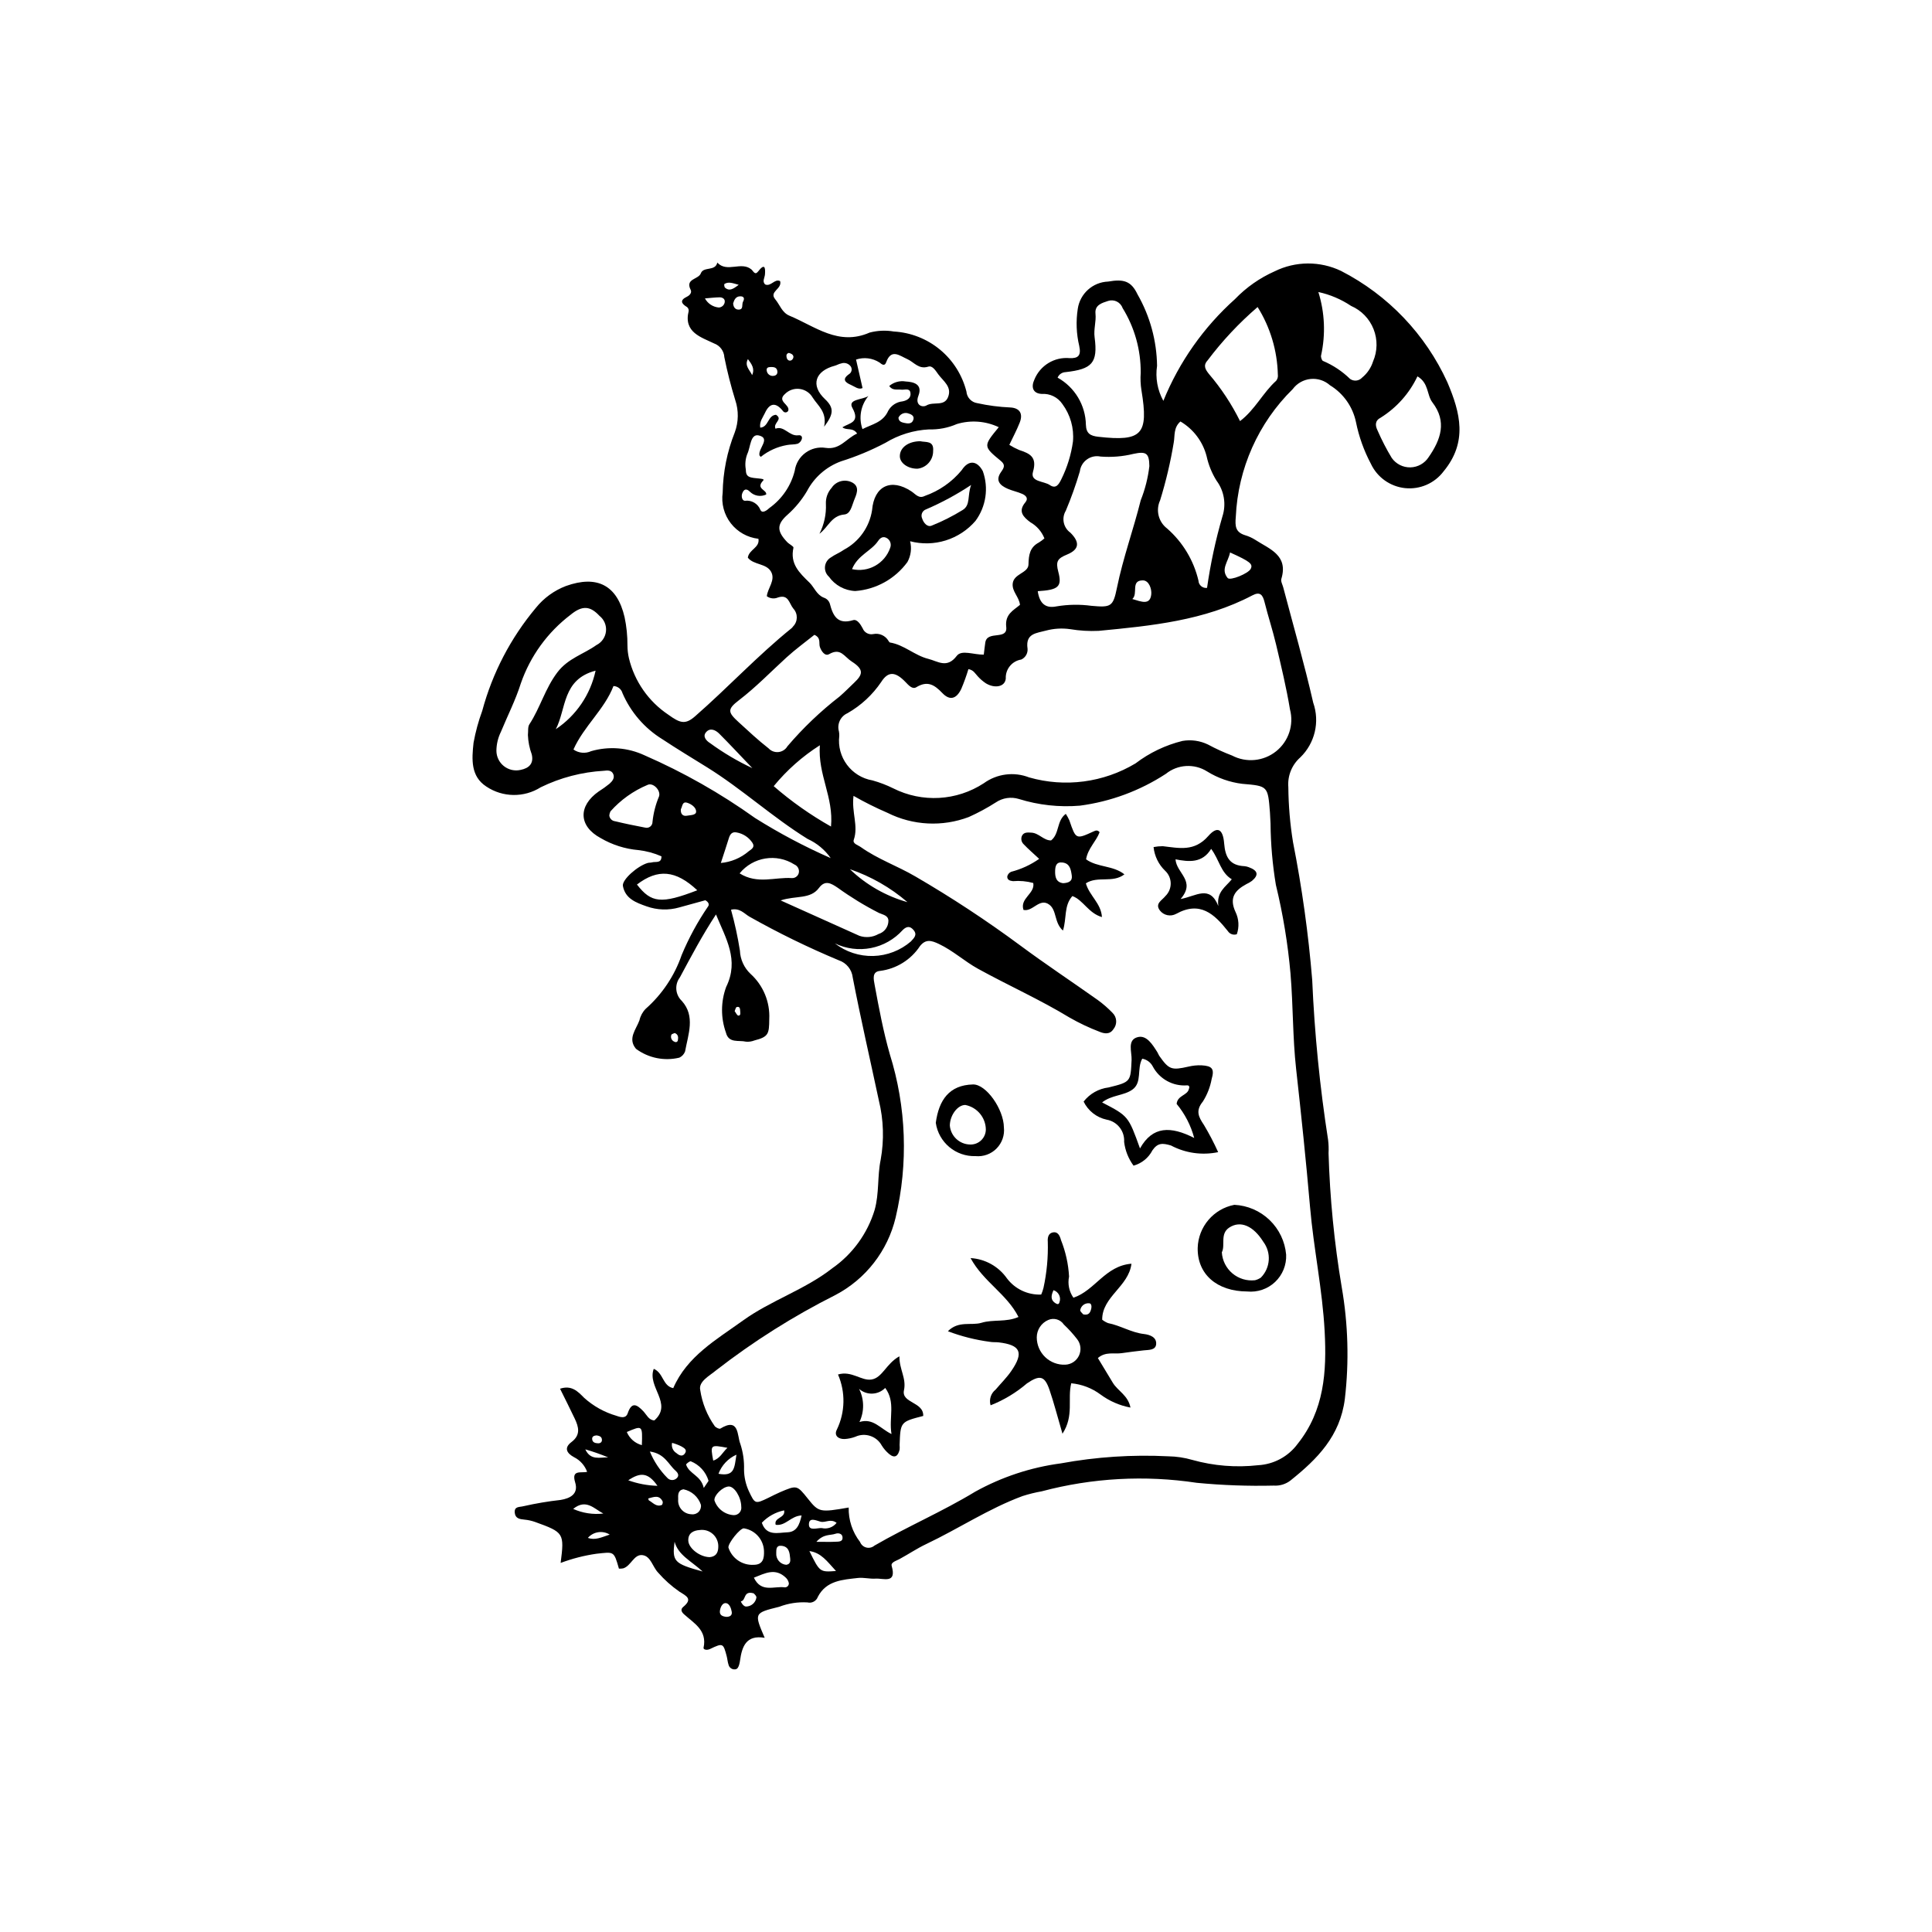 <?xml version="1.0" encoding="UTF-8"?>
<!-- Uploaded to: ICON Repo, www.svgrepo.com, Generator: ICON Repo Mixer Tools -->
<svg fill="#000000" width="800px" height="800px" version="1.1" viewBox="144 144 512 512" xmlns="http://www.w3.org/2000/svg">
 <g>
  <path d="m471.3 223.25c2.992-3.106 6.555-5.598 10.496-7.348 5.543-2.734 12.039-2.769 17.609-0.098 12.445 6.391 22.371 16.793 28.172 29.52 3.441 8.086 5.41 15.809-1 23.578-2.383 3.176-6.258 4.867-10.207 4.457-3.949-0.41-7.394-2.859-9.074-6.457-1.836-3.461-3.164-7.164-3.941-11.004-0.84-4.078-3.336-7.629-6.894-9.797-1.41-1.258-3.285-1.863-5.164-1.668-1.879 0.195-3.59 1.168-4.715 2.688-9.117 8.965-14.504 21.047-15.082 33.82-0.23 2.531-0.094 4.106 2.484 4.902 0.941 0.281 1.836 0.688 2.668 1.215 3.762 2.449 8.828 4.043 6.918 10.352-0.195 0.645 0.305 1.504 0.504 2.258 2.68 10.176 5.602 20.297 7.941 30.551 1.789 5.086 0.449 10.75-3.426 14.5-2.238 1.98-3.414 4.902-3.168 7.883 0.043 4.879 0.457 9.75 1.238 14.566 2.379 12.062 4.078 24.246 5.086 36.496 0.617 14.215 2.023 28.383 4.215 42.441 0.141 1.156 0.18 2.324 0.117 3.484 0.352 11.91 1.516 23.777 3.492 35.527 1.699 9.777 1.98 19.746 0.828 29.605-1.25 9.898-7.336 15.957-14.402 21.621-1.262 0.98-2.836 1.461-4.43 1.355-6.812 0.164-13.633-0.082-20.414-0.738-13.703-2.074-27.688-1.305-41.078 2.254-1.719 0.301-3.418 0.723-5.078 1.254-8.988 3.32-16.953 8.652-25.547 12.73-2.457 1.164-4.731 2.707-7.129 4-0.855 0.461-2.289 0.836-2.016 1.785 1.398 4.852-2.203 3.223-4.277 3.371-1.547 0.109-3.148-0.352-4.68-0.176-4.062 0.469-8.355 0.676-10.602 4.988v0.004c-0.402 1.137-1.605 1.781-2.777 1.484-2.539-0.148-5.082 0.246-7.457 1.156-6.684 1.668-6.691 1.629-3.859 8.227-4.898-0.836-6.012 2.293-6.535 6-0.047 0.391-0.125 0.773-0.238 1.148-0.18 0.547-0.383 1.152-1.074 1.215-0.805 0.078-1.543-0.445-1.734-1.227-0.25-0.73-0.293-1.531-0.492-2.281-0.906-3.414-0.98-3.543-4.375-1.91-1.008 0.484-1.848 0.109-1.754-0.316 1.012-4.629-2.539-6.477-5.199-8.887-0.645-0.582-0.973-1.285-0.195-1.926 2.602-2.144 0.867-2.883-1.02-4.059h0.008c-2.086-1.445-3.984-3.141-5.652-5.055-1.457-1.523-1.914-4.32-4.109-4.613-2.285-0.305-3.019 2.844-5.113 3.504h-0.004c-0.379 0.074-0.762 0.098-1.145 0.074-1.352-4.773-1.316-4.43-5.949-3.945-3.246 0.465-6.43 1.281-9.496 2.434 1.004-7.894 0.883-8.094-6.781-10.859-0.91-0.32-1.855-0.531-2.816-0.617-1.246-0.117-2.41-0.305-2.562-1.801-0.184-1.793 1.285-1.469 2.352-1.77v0.004c3.238-0.734 6.512-1.285 9.812-1.652 2.481-0.406 4.793-1.562 3.844-4.648-1.074-3.488 1.617-2.402 3.168-2.797-0.617-1.691-1.855-3.078-3.465-3.883-1.953-1.047-2.731-2.473-0.688-4.008 2.508-1.891 1.922-3.996 0.863-6.231-1.223-2.582-2.519-5.133-3.887-7.906 3.066-1.023 4.727 0.734 6.34 2.367h-0.004c2.469 2.238 5.418 3.887 8.621 4.812 1.191 0.43 2.492 0.754 2.981-0.684 1.082-3.18 2.469-2.258 4.109-0.551 0.91 0.949 1.449 2.394 2.953 2.453 5.004-4.457-1.996-8.852-0.164-13.668 2.617 1.117 2.32 4.535 5.164 5.121 3.652-8.449 11.449-12.859 18.484-17.926 7.402-5.332 16.312-8.121 23.617-13.805l-0.008-0.004c5.398-3.75 9.371-9.211 11.281-15.496 1.242-4.438 0.691-8.93 1.598-13.301v0.004c0.941-5.207 0.781-10.555-0.48-15.695-2.312-10.863-4.816-21.684-6.922-32.586-0.227-2.121-1.676-3.91-3.699-4.578-8.105-3.383-16.004-7.242-23.656-11.551-1.359-0.773-2.574-2.41-4.902-1.852h-0.004c1 3.562 1.785 7.18 2.359 10.832 0.098 2.34 1.105 4.551 2.809 6.16 3.375 3.055 5.199 7.465 4.969 12.008-0.035 3.914-0.188 4.684-3.934 5.644-0.703 0.277-1.465 0.391-2.219 0.328-1.914-0.465-4.609 0.508-5.332-2.414-1.391-3.914-1.371-8.191 0.062-12.09 3.535-7.18-0.133-12.918-2.695-19.215-3.609 5.492-6.578 11.105-9.582 16.707h-0.004c-1.43 1.902-1.199 4.578 0.535 6.211 3.641 4.043 1.676 8.859 0.859 13.395v-0.004c-0.27 0.727-0.816 1.316-1.516 1.641-3.988 0.961-8.195 0.105-11.488-2.336-2.281-2.719 0.02-5.113 0.91-7.551 0.254-1.145 0.82-2.195 1.637-3.035 4.371-3.856 7.664-8.777 9.559-14.285 1.879-4.5 4.211-8.797 6.961-12.82 0.352-0.434 0.328-1.098-0.691-1.688-2.098 0.578-4.5 1.246-6.906 1.902h0.004c-2.844 0.812-5.871 0.715-8.656-0.281-2.816-0.992-5.668-2.027-6.289-5.406-0.301-1.637 3.859-5.297 6.559-6.09 0.371-0.109 0.789-0.055 1.16-0.164 0.965-0.277 2.523 0.359 2.496-1.602h0.004c-1.941-0.852-4-1.41-6.106-1.648-3.523-0.305-6.938-1.391-9.992-3.176-5.902-3.168-6.035-8.531-0.512-12.383v0.004c0.984-0.617 1.93-1.297 2.832-2.027 0.707-0.637 1.445-1.469 1.012-2.539-0.461-1.141-1.637-1-2.531-0.895-5.801 0.332-11.477 1.816-16.695 4.363-4.43 2.801-10.094 2.719-14.441-0.203-4.133-2.695-3.856-7.152-3.367-11.598 0.523-2.879 1.293-5.703 2.301-8.449 2.695-10.023 7.547-19.332 14.211-27.289 2.098-2.606 4.848-4.606 7.973-5.797 8.254-2.957 13.574-0.211 15.535 8.238 0.527 2.473 0.781 4.992 0.766 7.519 0.004 1.145 0.137 2.285 0.395 3.398 1.477 6.121 5.207 11.461 10.445 14.957 3.07 2.215 4.461 2.707 7.062 0.434 8.703-7.598 16.586-16.098 25.594-23.367 0.148-0.129 0.277-0.277 0.383-0.445 1.293-1.297 1.332-3.383 0.094-4.731-1.16-1.379-1.242-3.883-4.082-2.965-0.977 0.426-2.106 0.301-2.961-0.332 0.215-2.144 2.371-4.242 1.129-6.484-1.258-2.269-4.625-1.75-6.16-3.734 0.305-2.184 3.231-2.633 2.809-5.004l0.004 0.004c-2.894-0.324-5.531-1.801-7.32-4.102-1.785-2.301-2.562-5.223-2.16-8.105 0.094-5.481 1.18-10.898 3.207-15.992 1.02-2.758 1.066-5.785 0.125-8.57-1.156-3.734-2.117-7.523-2.887-11.355-0.094-1.648-1.164-3.082-2.719-3.644-3.305-1.617-8.164-2.891-6.734-8.586 0.043-0.395-0.117-0.785-0.418-1.043-1.551-0.934-2-1.812-0.043-2.758 0.797-0.387 1.355-1.098 0.98-1.84-1.504-2.977 2.09-2.691 2.703-4.356 0.695-1.887 3.82-0.449 4.367-2.844 2.574 2.789 6.371-0.449 9.059 1.84 0.484 0.414 0.91 1.605 1.746 0.523 1.711-2.219 1.973-1.141 1.824 0.77-0.074 0.926-0.789 1.848 0.035 2.652 1.531 0.688 2.562-1.637 3.988-0.867 0.555 2.144-3.035 2.738-1.293 4.82 1.23 1.469 1.766 3.516 3.781 4.348 6.789 2.816 12.973 8.098 21.242 4.453v0.004c2.09-0.547 4.269-0.641 6.398-0.277 4.481 0.254 8.762 1.934 12.223 4.793 3.461 2.859 5.914 6.75 7.012 11.102 0.117 1.578 1.316 2.863 2.883 3.09 2.863 0.633 5.777 1.012 8.703 1.141 2.547 0.121 3.473 1.637 2.539 4.008-0.762 1.938-1.754 3.789-2.754 5.902h0.004c0.832 0.527 1.703 0.98 2.606 1.363 2.828 0.934 4.809 1.832 3.66 5.777-0.789 2.711 2.856 2.422 4.457 3.512 1.586 1.082 2.352-0.098 3.035-1.5 1.574-3.16 2.621-6.555 3.102-10.051 0.309-3.535-0.688-7.062-2.801-9.914-1.211-1.805-3.293-2.828-5.461-2.684-2.402-0.109-2.871-1.844-1.973-3.781 1.516-3.762 5.324-6.082 9.363-5.703 2.203 0.082 3.09-0.637 2.539-3.184h0.004c-0.777-3.238-0.91-6.598-0.398-9.891 0.594-4.031 3.977-7.066 8.051-7.215 4.125-0.723 6.106-0.145 7.781 3.387 3.305 5.769 5.086 12.285 5.18 18.938-0.484 3.195 0.102 6.457 1.668 9.285 4.199-10.324 10.699-19.551 19.008-26.984zm-101.04 143.31c-0.359 1.027 1.09 1.379 1.863 1.93 4.473 3.184 9.676 4.988 14.398 7.746h0.004c9.617 5.594 18.918 11.711 27.859 18.328 6.715 4.981 13.695 9.598 20.512 14.434h0.004c1.418 1.031 2.746 2.188 3.961 3.453 1.172 1.164 1.258 3.027 0.203 4.297-0.969 1.488-2.465 1.184-3.688 0.676-2.734-1.043-5.383-2.301-7.926-3.754-7.844-4.766-16.223-8.504-24.246-12.922-3.59-1.977-6.613-4.797-10.359-6.578-2.023-0.965-3.523-1.367-5.051 0.566l0.004-0.004c-2.394 3.625-6.25 6.019-10.559 6.566-2.199 0.195-1.734 2.18-1.445 3.731 1.137 6.141 2.285 12.277 4 18.297 4.406 14.043 4.941 29.012 1.559 43.336-2.102 8.82-7.914 16.305-15.945 20.52-11.16 5.613-21.75 12.297-31.621 19.957-1.754 1.473-4.707 2.961-4.223 5.215 0.512 3.457 1.828 6.742 3.852 9.594 0.312 0.387 1.207 0.812 1.477 0.648 5.062-3.098 4.434 1.934 5.285 3.988 0.734 2.219 1.074 4.547 1 6.883 0.016 1.953 0.445 3.879 1.254 5.656 1.641 3.473 1.672 3.512 5.164 1.832 1.055-0.508 2.082-1.062 3.156-1.52 4.449-1.891 4.453-1.883 7.359 1.754 2.867 3.59 3.156 3.656 10.797 2.324l0.004-0.004c-0.078 3.297 0.984 6.519 3.008 9.121 0.277 0.734 0.898 1.289 1.656 1.48 0.762 0.195 1.566 0.004 2.164-0.508 8.734-5.059 18.027-9.023 26.703-14.293 7.031-3.898 14.73-6.445 22.699-7.5 9.395-1.727 18.953-2.352 28.492-1.871 2.148 0.035 4.281 0.355 6.348 0.957 5.668 1.586 11.59 2.062 17.438 1.402 4.156-0.23 7.992-2.301 10.461-5.648 7.078-8.859 7.727-19.16 7.168-29.777-0.582-11.094-2.922-21.977-3.879-33.062-1.051-12.18-2.332-24.379-3.688-36.555-0.926-8.332-0.777-16.781-1.48-25.145h0.004c-0.699-7.957-2-15.852-3.887-23.613-0.895-5.379-1.367-10.82-1.414-16.277-0.074-0.973-0.082-1.953-0.156-2.93-0.547-6.984-0.547-6.996-7.312-7.566v0.004c-3.312-0.406-6.5-1.527-9.336-3.285-3.402-2.148-7.797-1.898-10.93 0.629-6.867 4.484-14.656 7.367-22.789 8.438-5.461 0.457-10.957-0.148-16.191-1.777-2.051-0.625-4.277-0.297-6.059 0.898-2.297 1.473-4.699 2.769-7.188 3.887-7.019 2.66-14.832 2.258-21.539-1.105-3.086-1.328-6.098-2.832-9.012-4.5-0.559 4.359 1.348 7.981 0.066 11.648zm28.48-39.98c-1.266 2.641-3.016 3.168-5 1.094-2.133-2.231-3.953-3.352-6.922-1.547-1.027 0.625-2.012-0.508-2.879-1.41-2.633-2.731-4.547-2.918-6.418 0.027-2.305 3.402-5.359 6.231-8.93 8.262-1.859 0.82-2.824 2.883-2.266 4.836 0.074 0.387 0.105 0.777 0.09 1.168-0.684 5.66 3.199 10.859 8.82 11.809 1.879 0.523 3.707 1.223 5.457 2.086 7.672 3.875 16.832 3.363 24.027-1.34 3.477-2.523 7.996-3.109 12-1.547 9.512 2.719 19.723 1.375 28.207-3.711 3.691-2.812 7.922-4.84 12.43-5.953 2.297-0.398 4.66-0.066 6.762 0.949 2.062 1.113 4.199 2.09 6.391 2.922 3.766 1.973 8.344 1.535 11.668-1.121 3.324-2.652 4.766-7.019 3.676-11.129-0.953-5.762-2.332-11.457-3.672-17.145-0.895-3.797-2.129-7.512-3.074-11.297-0.477-1.902-1.176-2.828-3.211-1.758-12.746 6.707-26.75 8.066-40.734 9.406h0.004c-2.539 0.121-5.086-0.031-7.594-0.453-2.121-0.301-4.281-0.172-6.356 0.379-2.555 0.707-5.496 0.715-4.91 4.777h0.004c0.117 1.227-0.555 2.391-1.672 2.902-2.453 0.387-4.219 2.559-4.098 5.039-0.203 2.203-2.902 2.684-5.254 1.273-0.809-0.535-1.547-1.172-2.195-1.898-0.664-0.691-1.082-1.648-2.453-1.875-0.539 1.785-1.172 3.539-1.898 5.254zm6.379-12.332c0.516-3.262 5.961-0.465 5.543-4.109-0.383-3.356 1.875-4.359 3.644-5.848-0.238-2.129-2.125-3.508-1.934-5.602 0.246-2.699 4.129-2.785 4.184-5.086 0.062-2.594 0.367-4.578 2.785-5.852 0.508-0.316 0.988-0.676 1.441-1.07-0.719-1.812-2.035-3.324-3.734-4.281-1.84-1.387-3.348-2.859-1.324-5.269 0.91-1.086 0.109-1.832-0.812-2.242-1.234-0.547-2.594-0.812-3.832-1.348-2.027-0.879-3.422-2.16-1.773-4.481 0.754-1.062 1.211-1.848-0.066-2.902-4.723-3.891-4.695-3.918-0.559-8.949-3.469-1.648-7.43-1.945-11.105-0.836-2.328 1.016-4.852 1.5-7.387 1.422-4.082 0.207-8.051 1.43-11.543 3.559-3.773 1.988-7.715 3.633-11.785 4.906-3.894 1.43-7.117 4.262-9.031 7.941-1.371 2.305-3.086 4.383-5.086 6.168-2.957 2.606-2.898 4.379-0.133 7.289 0.527 0.555 1.738 1.129 1.664 1.48-0.945 4.277 1.488 6.586 4.273 9.289 1.211 1.176 1.848 3.188 3.746 3.949v0.004c0.762 0.23 1.363 0.816 1.613 1.574 0.836 3.207 2.012 5.656 6.18 4.394 1.055-0.32 1.961 1.094 2.523 2.156 0.441 1.141 1.652 1.789 2.844 1.527 1.586-0.312 3.191 0.414 4.004 1.805 0.117 0.156 0.238 0.406 0.383 0.43 3.75 0.605 6.551 3.438 10.16 4.336 2.539 0.633 4.957 2.641 7.543-0.785 1.289-1.703 4.438-0.289 7.168-0.332 0.164-1.309 0.258-2.277 0.406-3.238zm-32.535-67.41c-1.082 0.508-2.07-0.402-3.09-0.84-1.402-0.602-2.488-1.441-0.523-2.824 0.344-0.199 0.59-0.531 0.684-0.918s0.027-0.793-0.184-1.129c-0.582-0.82-1.641-1.148-2.586-0.801-0.566 0.098-1.086 0.449-1.648 0.594-5.184 1.352-6.535 5.168-2.602 8.859 2.516 2.363 2.242 4.047-0.234 7.309 0.805-3.965-1.668-5.543-3.027-7.715v0.004c-0.723-1.258-1.988-2.109-3.43-2.301-1.438-0.195-2.883 0.297-3.91 1.324-2.254 1.996 1.367 2.785 0.863 4.434h0.004c-0.133 0.266-0.395 0.441-0.691 0.457-0.297 0.012-0.578-0.133-0.734-0.383-1.934-2.426-3.555-2.09-4.766 0.555-0.539 1.184-1.512 2.289-1.238 3.867 2.238-0.129 1.961-3.25 4.172-3.41 1.988 1.266-0.879 2.152-0.125 3.691 2.305-0.902 3.617 2.07 6.047 1.746 0.867-0.117 1.082 0.461 0.91 1.02-0.168 0.535-0.555 0.98-1.066 1.215-0.906 0.262-1.914 0.156-2.852 0.348h0.004c-2.543 0.441-4.934 1.52-6.945 3.137-0.125-0.148-0.328-0.281-0.359-0.445-0.352-1.824 3.059-4.469-0.16-5.234-2.277-0.539-2.18 3.125-3.074 4.945-0.484 1.289-0.621 2.68-0.383 4.035 0.051 0.746 0.031 1.547 0.883 1.965 1.258 0.621 4.422 0.285 3.734 1-2.144 2.227 1.047 2.445 0.785 3.707v0.004c-1.43 0.672-3.121 0.395-4.262-0.699-0.945-0.969-1.656-0.797-2.094 0.43-0.289 0.812-0.004 1.922 0.715 1.926h-0.004c1.766-0.242 3.465 0.758 4.117 2.414 0.508 1.09 1.816 0.047 2.394-0.508 3.336-2.387 5.711-5.883 6.703-9.859 0.266-1.902 1.285-3.613 2.828-4.754 1.539-1.145 3.477-1.617 5.371-1.316 3.824 0.562 5.375-2.461 8.336-3.793-1.117-1.715-2.809-0.738-3.902-1.664 1.852-1.164 4.816-1.223 2.644-5.133-1.312-2.363 2.625-2.113 4.231-3.141l0.004 0.004c-2.027 2.438-2.617 5.766-1.559 8.754 2.531-1.305 5.457-1.75 6.824-4.859 0.781-1.402 2.195-2.332 3.793-2.492 1.281-0.246 2.34-0.961 2.086-2.324-0.238-1.277-1.547-0.672-2.422-0.777-1.102-0.133-2.367 0.297-3.184-0.98 1.203-1.016 2.793-1.453 4.344-1.191 1.969 0.113 4.598 0.629 3.375 3.805-0.961 2.492 1.074 3.18 2.152 2.543 1.852-1.094 4.684 0.367 5.707-2.195 1.105-2.762-1.266-4.234-2.594-6.055-0.684-0.938-1.516-2.383-2.641-2.027-2.555 0.812-3.785-1.215-5.594-2.012-1.984-0.871-4.227-2.875-5.578 0.875-0.438 1.211-1.277 0.414-1.766 0.027l0.004 0.008c-1.848-1.184-4.129-1.469-6.211-0.773zm51.414 57.855c3.055-0.512 6.168-0.562 9.238-0.145 5.227 0.473 5.742 0.246 6.781-4.844 1.605-7.859 4.359-15.387 6.293-23.148v0.004c1.156-2.898 1.922-5.934 2.281-9.031-0.047-3.375-0.766-4-4.231-3.246h0.004c-2.852 0.699-5.793 0.938-8.719 0.707-1.254-0.262-2.559 0.016-3.598 0.766-1.043 0.746-1.723 1.895-1.875 3.164-1.047 3.543-2.289 7.023-3.723 10.426-1.176 1.957-0.648 4.488 1.211 5.816 2.574 2.555 2.356 4.461-0.863 5.789-2.527 1.043-3.078 1.793-2.332 4.59 1.066 4.004-0.039 4.789-5.449 5.129 0.484 3.406 2.199 4.609 4.981 4.023zm-71.586 13.551c-4.152 3.793-8.047 7.84-12.547 11.289-3.207 2.453-2.988 3.223-0.105 5.859 2.578 2.359 5.137 4.758 7.887 6.902l0.004-0.004c0.668 0.738 1.652 1.117 2.644 1.012 0.992-0.102 1.879-0.672 2.383-1.535 4.148-4.867 8.789-9.293 13.844-13.207 1.32-1.141 2.539-2.398 3.809-3.602 2.266-2.148 2.777-3.473-0.598-5.637-2.059-1.32-2.926-3.734-5.996-1.973-1.094 0.629-2.031-0.695-2.449-1.859-0.367-1.023 0.375-2.438-1.465-3.254-2.379 1.914-5.019 3.82-7.41 6.008zm79.363-61.652c0.07 2.32 1.234 2.922 3.258 3.152 11.625 1.316 13.395-0.582 11.465-12.309h-0.004c-0.242-1.535-0.305-3.094-0.195-4.641 0.047-6.062-1.617-12.012-4.805-17.168-0.555-1.559-2.254-2.391-3.824-1.879-1.629 0.531-3.59 1.066-3.356 3.375 0.219 2.113-0.523 4.082-0.23 6.285 0.902 6.785-0.68 8.426-7.68 9.207v0.004c-0.938 0.027-1.77 0.598-2.129 1.461 4.551 2.535 7.41 7.301 7.5 12.512zm36.176 24.277v-0.004c1.055-3.231 0.469-6.773-1.566-9.496-1.238-1.992-2.125-4.184-2.625-6.477-1-3.863-3.492-7.168-6.93-9.195-1.867 1.605-1.453 3.773-1.77 5.531-0.855 5.199-2.066 10.332-3.621 15.363-1.211 2.613-0.441 5.719 1.855 7.465 4.144 3.625 7.051 8.453 8.309 13.816 0.023 0.566 0.281 1.094 0.715 1.461s0.996 0.535 1.559 0.465c0.91-6.398 2.273-12.727 4.074-18.934zm-171.98 61.762v-0.004c1.375 0.973 3.168 1.137 4.699 0.434 4.688-1.352 9.707-0.957 14.133 1.102 10.32 4.508 20.145 10.078 29.305 16.625 6.41 4.027 13.109 7.578 20.039 10.621-1.555-2.211-3.668-3.969-6.129-5.086-9.297-5.762-17.371-13.219-26.648-18.984-3.965-2.465-7.973-4.871-11.863-7.453h-0.004c-4.68-2.891-8.363-7.148-10.543-12.199-0.301-1.078-1.262-1.836-2.383-1.879-2.375 6.191-7.856 10.637-10.605 16.82zm-11.672-6.691c2.848-4.359 4.16-9.457 7.394-13.738 2.836-3.754 6.949-4.812 10.359-7.25 1.414-0.703 2.375-2.078 2.539-3.652 0.168-1.57-0.484-3.117-1.727-4.098-2.43-2.602-4.504-2.856-7.629-0.305h0.004c-6.102 4.625-10.695 10.953-13.207 18.184-1.406 4.465-3.512 8.555-5.269 12.82v0.004c-0.781 1.57-1.195 3.297-1.211 5.055 0.012 1.586 0.738 3.082 1.98 4.066 1.246 0.988 2.867 1.355 4.414 1.008 2.207-0.438 3.551-1.648 2.977-4.098v-0.004c-0.609-1.652-0.953-3.387-1.023-5.144 0.117-0.961-0.078-2.125 0.398-2.852zm179.7-96.402c-1.223 1.355-0.539 2.41 0.379 3.566 3.254 3.809 6.023 8.004 8.242 12.492 3.981-3.023 6.066-7.531 9.582-10.695 0.367-0.457 0.523-1.047 0.438-1.625-0.148-6.344-2-12.531-5.363-17.91-4.922 4.231-9.375 8.984-13.277 14.172zm45.949 15.117c-1.594 0.793-1.559 2.074-0.863 3.461v0.004c1.086 2.496 2.336 4.918 3.746 7.246 1.133 1.602 2.984 2.535 4.945 2.492 1.961-0.047 3.773-1.062 4.832-2.715 3.215-4.633 4.91-9.402 0.992-14.512-1.527-1.988-0.895-5.086-3.961-6.894-2.125 4.488-5.488 8.273-9.691 10.918zm-15.844-16.496c-0.129 0.43 0.203 1.402 0.504 1.488l0.004 0.004c2.668 1.129 5.102 2.746 7.172 4.769 1.004 0.711 2.379 0.555 3.199-0.359 1.355-1.109 2.356-2.59 2.883-4.258 1.184-2.727 1.238-5.812 0.145-8.574-1.09-2.762-3.238-4.981-5.965-6.16-2.633-1.762-5.574-3.008-8.668-3.68 1.699 5.43 1.949 11.211 0.73 16.77zm-122.36 153.84c1.684 0.578 3.531 0.406 5.078-0.48 1.551-0.465 2.617-1.895 2.617-3.516-0.039-1.449-1.504-1.594-2.504-2.062-3.816-1.941-7.477-4.18-10.949-6.688-1.75-1.176-3.324-2.125-4.953 0.059-2.297 3.074-6.074 1.965-10.156 3.309 7.543 3.387 14.207 6.375 20.867 9.379zm-7.519-28.957c0.73-7.832-3.519-13.691-2.957-21.539-4.625 2.941-8.75 6.598-12.227 10.836 4.688 4.07 9.773 7.656 15.184 10.703zm-57.246-1.41c2.621 0.637 5.269 1.172 7.922 1.68v-0.004c0.477 0.148 0.996 0.059 1.398-0.238 0.398-0.301 0.629-0.773 0.621-1.273 0.242-2.32 0.824-4.59 1.727-6.738 0.547-1.59-1.586-3.781-3.059-3.047-3.754 1.57-7.106 3.965-9.809 7.004-0.168 0.336-0.273 0.703-0.309 1.078 0.074 0.805 0.703 1.449 1.508 1.539zm5.82 16.777c3.797 4.906 6.426 5.203 15.984 1.523-5.715-5.371-10.461-5.738-15.984-1.523zm41.059-1.707c0.496 0.027 0.977-0.152 1.332-0.496 0.359-0.34 0.555-0.816 0.547-1.312-0.016-0.785-0.488-1.488-1.211-1.793-4.734-3.016-10.977-2.004-14.52 2.352 4.727 2.969 9.395 0.938 13.852 1.25zm-7.391 178.34c-0.102-3.031-2.348-5.559-5.344-6.019-1.016-0.031-4.191 3.926-4.086 5.09v-0.004c0.934 2.891 3.707 4.777 6.738 4.582 2.508-0.023 2.75-1.812 2.691-3.648zm38.945-161.57c0.812-0.891 1.746-1.727 0.711-2.977-0.906-1.094-1.797-1.105-2.902-0.027l0.004 0.004c-2.211 2.457-5.16 4.129-8.402 4.766-3.242 0.637-6.602 0.203-9.578-1.234 2.906 2.254 6.504 3.438 10.18 3.34s7.207-1.465 9.988-3.867zm-94.121-56.227c5.398-3.602 9.18-9.168 10.547-15.512-8.891 2.312-7.731 10.152-10.547 15.512zm43.062 216.73c0.062-1.289-0.457-2.539-1.41-3.41s-2.246-1.27-3.523-1.09c-1.559 0.098-3.102 0.746-3.016 2.828 0.086 2.008 3.051 4.32 5.668 4.356 1.527-0.137 2.258-1.031 2.281-2.684zm8.027-184.36c0.793-0.578 1.75-1.102 1.039-2.234v0.004c-0.953-1.473-2.481-2.481-4.211-2.781-1.156-0.242-1.723 0.441-2.043 1.484-0.613 1.988-1.273 3.957-2.137 6.613v-0.004c2.711-0.238 5.281-1.316 7.356-3.082zm-1.941 173.63c-0.031-2.504-1.852-5.406-3.356-5.309-1.621 0.105-3.902 2.348-3.75 3.684 0.75 2.231 2.781 3.781 5.129 3.91 0.586 0.012 1.145-0.234 1.527-0.676 0.383-0.441 0.547-1.031 0.449-1.609zm5.453 4.297c1.23 3.637 4.309 2.621 6.777 2.535 2.445-0.086 3.223-1.992 3.762-4.465-2.875 0.109-4.195 2.852-6.871 2.473-0.539-2.004 2.676-1.727 2.242-3.82v-0.004c-2.254 0.469-4.316 1.613-5.906 3.281zm123.44-250.37c0.664 0.809 5.488-1.191 6.109-2.402 0.664-1.293-0.109-1.957-5.465-4.363-0.496 2.512-2.547 4.449-0.641 6.766zm-134.72 41.262c-0.996-0.996-2.445-1.668-3.527-0.363-0.934 1.125 0.102 2.242 1.066 2.848v-0.004c3.523 2.574 7.281 4.801 11.23 6.648-3.539-3.703-6.106-6.465-8.77-9.129zm49.875 44.648v-0.004c-4.484-3.859-9.664-6.824-15.266-8.738 4.289 4.125 9.535 7.129 15.266 8.738zm-60.766 158.26c-0.086 0.992 0.234 1.977 0.895 2.723 0.656 0.746 1.594 1.191 2.59 1.227 0.699 0.113 1.41-0.113 1.91-0.613 0.504-0.5 0.738-1.207 0.629-1.906-0.695-2.102-2.469-3.668-4.637-4.102-1.5 0.27-1.422 1.492-1.387 2.672zm28.219 23.32h0.004c0.297 0.02 0.586-0.086 0.801-0.297 0.211-0.211 0.324-0.5 0.309-0.797-0.102-0.543-0.367-1.043-0.762-1.43-2.856-2.773-5.613-1.164-8.504-0.039 1.938 4.09 5.391 2.172 8.156 2.562zm-31.113-29.031c0.324 0.371 0.789 0.586 1.277 0.594 0.492 0.012 0.961-0.188 1.297-0.547 0.691-0.695 0.168-1.457-0.383-1.938-1.883-1.637-2.82-4.527-6.801-5.07 1.07 2.602 2.637 4.965 4.609 6.961zm128.27-234.16c0.137-1.418-0.609-3.664-2.234-3.664-3.32-0.004-1.168 3.508-2.785 4.938 2.457 0.738 4.727 1.699 5.019-1.273zm-118.89 258.99c-3.184-2.891-6.481-4.352-7.441-7.894-0.668 5.242-0.156 5.812 7.441 7.894zm1.555-24.07h-0.004c-0.703-2.332-2.422-4.215-4.68-5.129-0.289-0.105-1.309 0.723-1.254 0.879 0.84 2.535 3.906 2.793 4.68 6.18 1.074-1.633 1.293-1.832 1.254-1.93zm26.738 18.66c2.742 5.586 2.762 5.602 7.047 5.281-2.406-2.606-3.91-4.836-7.047-5.285zm-48.391-31.555c0.719 1.715 2.191 3 3.988 3.481 0.18-5.273 0.18-5.273-3.988-3.481zm-6.223 21.605c-2.394-1.211-4.562-4.027-7.988-1.223 2.504 1.121 5.266 1.543 7.992 1.223zm49.523 11.906c-0.152-1.523-0.297-3.176-2.344-3.356-1.43-0.125-1.332 1.023-1.355 1.934l0.004-0.004c-0.062 0.766 0.184 1.52 0.68 2.102 0.496 0.582 1.207 0.945 1.969 1.004 1.074-0.152 1.121-0.969 1.047-1.684zm-14.246-27.5c-2.199 0.98-3.914 2.801-4.758 5.059 4.336 0.809 4.203-1.633 4.758-5.059zm-4.688-304.01v-0.004c0.785-0.027 1.445-0.602 1.578-1.375 0.16-0.91-0.578-1.34-1.395-1.324-1.234 0.023-2.469 0.176-3.836 0.285h-0.004c0.734 1.367 2.109 2.273 3.656 2.414zm26.992 321.77c-1.109-0.281-3.164-1.359-3.094 0.82 0.055 1.691 2.203 0.785 3.41 0.871h-0.004c1.469 0.344 3.004-0.199 3.93-1.387-1.633-1.215-2.918 0.031-4.242-0.305zm-50.973-10.973c2.484 0.895 5.098 1.391 7.738 1.465-2.504-3.606-4.562-3.606-7.738-1.465zm15.602-176.13c0.867-0.172 2.398-0.098 2.387-1.102-0.012-1.098-1.273-1.977-2.356-2.32-1.387-0.441-1.258 1.027-1.699 1.703-0.105 1.277 0.531 1.941 1.668 1.719zm10.676 167.52c-4.543-0.844-4.543-0.844-3.762 3.387 1.805-0.547 2.453-2.164 3.762-3.387zm3.59 40.691c-0.133 0.023 0.594 1.34 1.305 1.375 1.375 0.004 2.551-0.984 2.781-2.336 0.133-0.438-0.727-1.172-0.723-1.164-2.816-0.797-1.957 1.875-3.363 2.125zm-35.195-38.156c-1.977-0.824-4-1.535-6.055-2.125 1.395 3.004 3.852 2.098 6.055 2.125zm78.406-274.16c0.938 0.199 2.031 0.379 2.438-0.734 0.465-1.277-0.785-1.621-1.574-1.844-0.969-0.188-1.938 0.316-2.34 1.219 0.059 0.934 0.742 1.203 1.477 1.359zm-18.254 296.52c0.887-0.043 2.156 0.094 1.938-1.336-0.129-0.84-1.098-1.051-1.859-0.781-1.387 0.492-3.102-0.027-5.047 2.133 2.312 0 3.644 0.051 4.969-0.016zm-27.402 18.559c-0.156-0.965-0.633-2.168-1.492-2.293-0.934-0.137-1.488 1-1.633 1.949-0.203 1.312 0.75 1.578 1.707 1.691 0.957-0.012 1.57-0.398 1.418-1.348zm-32.34-20.461c-1.883-1.16-4.328-0.789-5.785 0.875 1.938 0.691 3.516-0.117 5.785-0.875zm17.699-21.582c0.715 0.648 1.699 1.066 2.332-0.082 0.512-0.934-0.488-1.359-1.039-1.707h0.004c-0.789-0.395-1.613-0.707-2.465-0.934-0.242 1.062 0.23 2.164 1.168 2.723zm18.926-289.93c-0.965 1.777 0.5 2.879 1.117 4.242 0.789-1.734-0.176-2.973-1.117-4.242zm-2.586-13.125c1.531 0.086 0.891-1.348 1.285-2.074 0.531-0.965 0.18-1.48-0.801-1.441-1.125 0.043-1.543 0.957-1.812 1.875 0.055 0.902 0.492 1.594 1.328 1.641zm9.145 17.582c0.914-0.004 1.414-0.516 1.215-1.418-0.211-0.957-1.078-0.953-1.832-0.938-0.586 0.012-1.125 0.211-0.945 1.012h-0.004c0.125 0.77 0.785 1.336 1.566 1.344zm-12.777-24.363c-0.121 0.074-0.047 0.801 0.152 0.98 1.109 0.977 2.109 0.418 3.625-0.766-1.57-0.418-2.684-0.91-3.781-0.215zm-35.059 306.07c0.047 0.922 0.773 1.125 1.543 1.16 0.629 0.031 1.074-0.309 1.051-0.926-0.035-0.934-0.805-1.062-1.418-1.172-0.707 0.051-1.211 0.297-1.176 0.938zm15.039 16.285c1.074 0.598 1.953 1.809 3.41 1.223 0.184-0.074 0.34-0.723 0.223-0.957-0.934-1.848-2.391-1.129-3.805-0.781 0.074 0.23 0.074 0.461 0.176 0.516zm36.504-302.85c0.152 0.613 0.625 0.984 1.246 0.719 0.324-0.195 0.531-0.535 0.555-0.91-0.047-0.633-0.609-0.891-1.211-1.047-0.672 0.156-0.723 0.703-0.586 1.238zm-12.789 174.38c0.699 0.004 0.488-0.781 0.473-1.258-0.02-0.562-0.102-1.266-0.941-1-0.234 0.074-0.316 0.621-0.523 1.074 0.309 0.387 0.645 1.18 0.992 1.184zm-17.766 5.102c-0.137 0.363-0.121 0.766 0.047 1.113 0.168 0.352 0.473 0.617 0.844 0.734 0.168 0.102 0.379 0.105 0.555 0.008 0.172-0.098 0.281-0.277 0.289-0.477 0.148-0.789 0.062-1.527-0.848-1.863-0.309 0.156-0.82 0.254-0.887 0.484z"/>
  <path d="m404.11 494.55c3.106-0.949 6.508-0.086 9.801-1.539-3.129-6.137-9.242-9.266-12.703-15.605h0.004c3.848 0.223 7.383 2.188 9.609 5.336 2.137 2.859 5.543 4.477 9.109 4.328 0.254-0.578 0.457-1.172 0.609-1.785 0.871-4.012 1.254-8.113 1.137-12.219-0.09-1 0.121-2.144 1.184-2.426 1.508-0.402 2.023 0.902 2.32 2.004 1.23 3.082 1.949 6.344 2.133 9.652-0.406 1.953 0.012 3.981 1.156 5.613 5.711-1.902 8.414-8.461 15.383-9.012-0.746 6.078-7.801 8.73-7.758 14.836 0.469 0.379 0.996 0.684 1.559 0.902 3.266 0.637 6.141 2.504 9.504 2.891 1.535 0.176 3.414 0.824 3.234 2.715-0.152 1.617-1.988 1.473-3.328 1.621-1.941 0.215-3.879 0.457-5.809 0.738-2.004 0.289-4.246-0.488-6.305 1.293 1.383 2.289 2.676 4.422 3.965 6.559 1.289 2.141 4.055 3.332 4.672 6.566-2.863-0.535-5.57-1.711-7.914-3.445-2.269-1.695-4.961-2.731-7.781-2.992-1.047 4.191 0.801 8.582-2.324 13.367-1.348-4.606-2.254-8.164-3.438-11.621-1.289-3.762-2.582-4.012-5.953-1.727h-0.004c-2.871 2.465-6.137 4.434-9.656 5.82-0.449-1.531 0.082-3.18 1.336-4.164 1.387-1.641 2.938-3.164 4.148-4.926 3.387-4.918 2.473-6.906-3.344-7.59-0.773-0.09-1.578 0-2.34-0.145h0.004c-3.801-0.504-7.535-1.445-11.121-2.805 2.859-2.883 6.215-1.418 8.91-2.242zm25.344 4.348c-1.07-1.387-2.25-2.684-3.523-3.883-0.91-1.359-2.664-1.867-4.156-1.199-1.832 0.797-3.016 2.606-3.023 4.602 0.004 1.98 0.812 3.871 2.242 5.238 1.43 1.367 3.359 2.09 5.332 2 1.566-0.066 2.965-1.004 3.625-2.426 0.656-1.422 0.469-3.094-0.496-4.332zm3.738-8.082c0.145-0.574 0.035-1.398-0.473-1.422l-0.004-0.004c-1.168-0.148-2.246 0.648-2.445 1.812-0.062 0.352 0.59 0.836 0.812 1.129 1.508 0.32 1.863-0.547 2.109-1.516zm-9.379-1.391c0.453 0.27 0.785 0.246 0.938-0.258h-0.004c0.254-0.637 0.23-1.352-0.066-1.969-0.297-0.617-0.836-1.082-1.492-1.285-0.602 1.332-0.938 2.574 0.621 3.512z"/>
  <path d="m437.77 432.19c5.945-1.461 5.836-1.535 6.113-7.269 0.105-2.141-1.254-5.352 1.648-6.078 2.356-0.59 3.926 2.012 5.188 4.012 0.207 0.328 0.328 0.715 0.551 1.027 2.527 3.578 3.219 3.797 7.672 2.785 1.129-0.273 2.289-0.391 3.449-0.348 2.879 0.152 3.496 0.949 2.707 3.652-0.387 2.113-1.176 4.129-2.324 5.945-1.98 2.418-1.176 4.039 0.258 6.172h0.004c1.398 2.34 2.664 4.758 3.789 7.242-4.242 0.891-8.664 0.27-12.496-1.762-2.188-0.641-3.5-0.777-4.918 1.273-1.023 1.996-2.844 3.473-5.008 4.07-1.363-1.848-2.223-4.016-2.496-6.297 0.184-2.859-1.812-5.398-4.633-5.894-2.664-0.57-4.914-2.34-6.102-4.789 1.613-2.078 3.988-3.426 6.598-3.742zm8.34 16.16c3.332-5.965 8.137-5.949 14.363-2.777h0.004c-0.883-3.312-2.473-6.391-4.656-9.027 0.219-2.293 2.867-2.231 3.242-3.945 0.242-0.586 0.082-0.973-0.434-0.969v-0.004c-3.797 0.301-7.402-1.695-9.164-5.07-0.566-1.051-1.582-1.785-2.758-1.996-1.5 2.688 0.059 6.305-2.637 8.215-2.269 1.609-5.519 1.391-8 3.375 6.953 3.617 6.953 3.617 10.043 12.199z"/>
  <path d="m415.27 367.72c-0.586-0.562-0.77-1.426-0.461-2.176 0.508-1.082 1.562-0.93 2.519-0.883 1.984 0.094 3.269 2.102 5.223 2.059 2.262-1.785 1.414-5.223 3.898-7.039h0.004c0.355 0.551 0.672 1.129 0.941 1.727 1.734 5.07 1.727 5.078 6.461 2.906 0.539-0.246 1.02-0.406 1.551 0.23-0.895 2.426-3.117 4.297-3.582 7.188 3.012 2.18 7.164 1.578 10.156 3.981-3.106 2.402-7.074 0.332-10.215 2.375 0.938 3.309 4.039 5.289 4.262 8.949-3.625-1.055-4.922-4.5-7.832-5.574-2.293 2.562-1.469 5.879-2.5 9.148-2.359-2.078-1.586-5.359-3.625-6.871-2.59-1.918-4.352 1.969-6.836 1.398-1.027-3.094 3.117-4.312 2.59-7.137h-0.004c-1.746-0.477-3.562-0.641-5.363-0.484-0.852-0.082-1.598-0.359-1.516-1.293 0.141-0.535 0.523-0.977 1.031-1.191 2.66-0.684 5.172-1.844 7.418-3.426-1.625-1.516-2.938-2.641-4.121-3.887zm12.754 8.25c-0.23-1.531-0.477-3.172-2.484-3.398-1.605-0.18-1.875 0.914-1.918 2.184-0.055 1.688 0.277 3.082 2.133 3.301 1.5-0.09 2.508-0.539 2.273-2.086z"/>
  <path d="m452.15 368.25c4.312 0.488 8.352 1.531 12.047-2.684 2.394-2.734 3.91-1.922 4.215 1.949 0.293 3.68 1.516 5.852 5.383 6.031 0.391 0.035 0.773 0.125 1.137 0.27 2.43 0.883 2.711 2.062 0.848 3.625-0.473 0.34-0.98 0.637-1.512 0.879-3.043 1.656-4.574 3.641-2.832 7.391h0.004c0.879 1.836 1 3.941 0.332 5.867-0.887 0.309-1.867-0.031-2.375-0.82-3.578-4.519-7.363-8.09-13.715-4.57v-0.004c-1.449 0.793-3.258 0.422-4.281-0.875-1.422-1.855 0.535-2.688 1.422-3.824l0.004-0.004c0.918-0.883 1.434-2.106 1.422-3.383-0.016-1.277-0.555-2.492-1.496-3.356-1.723-1.66-2.801-3.879-3.047-6.262 0.805-0.156 1.625-0.234 2.445-0.23zm18.289 8.773c-2.961-1.781-3.285-5.129-5.469-8.062-2.359 3.836-5.887 3.461-9.449 2.769 0.246 3.738 5.496 5.699 1.352 10.52 4.152-0.75 7.707-3.852 9.996 1.852-0.492-3.762 1.922-5.035 3.566-7.078z"/>
  <path d="m461.4 474.73c0.152-5.621 4.195-10.379 9.719-11.438 3.5 0.172 6.816 1.605 9.34 4.035 2.523 2.43 4.078 5.691 4.383 9.18 0.117 2.723-0.953 5.359-2.93 7.231-1.98 1.871-4.672 2.789-7.383 2.519-8.059-0.035-13.242-4.586-13.129-11.527zm15.176 8.547h-0.004c0.562-0.137 1.09-0.371 1.566-0.695 2.543-2.562 2.82-6.602 0.652-9.492-2.633-4.215-6.019-5.711-8.988-3.797-2.582 1.664-1.008 4.688-2.004 6.586v0.004c0.129 2.164 1.145 4.18 2.801 5.578 1.66 1.398 3.82 2.055 5.973 1.816z"/>
  <path d="m383.56 512.44c-0.73 3.422 5.266 3.043 5.102 6.801-6.043 1.562-6.043 1.562-6.258 7.723 0.039 0.387 0.043 0.777 0.008 1.164-0.383 1.668-1.223 2.504-2.809 1.18-0.746-0.633-1.391-1.371-1.91-2.199-1.352-2.519-4.438-3.551-7.031-2.348-0.914 0.34-1.875 0.543-2.848 0.598-1.684 0.047-2.863-0.953-2.027-2.527 2.207-4.586 2.312-9.906 0.293-14.578 3.629-1.082 6.18 1.75 8.867 1.332 2.914-0.457 3.852-4.184 7.406-6.156-0.051 3.496 1.895 5.777 1.207 9.012zm-3.301 11.594c-0.75-4.383 1.156-8.375-1.668-12.223v0.004c-1.875 1.914-4.918 2.023-6.93 0.25 1.391 2.758 1.426 5.996 0.102 8.785 3.66-1.133 5.477 1.738 8.496 3.184z"/>
  <path d="m401.85 431.39c3.484-0.086 8.133 6.531 8.195 11.391 0.223 2.059-0.492 4.109-1.949 5.582-1.453 1.477-3.496 2.215-5.559 2.019-5.246 0.172-9.785-3.625-10.543-8.82 0.809-6.016 3.539-10.016 9.855-10.172zm3.41 11.945c-0.043-3.184-2.316-5.902-5.445-6.508-2.031-0.008-4.051 2.672-4.102 5.43 0.227 2.824 2.562 5.012 5.394 5.051 1.082 0.035 2.129-0.367 2.91-1.113 0.781-0.75 1.23-1.777 1.242-2.859z"/>
  <path d="m384.48 292.94c-3.262 4.469-8.32 7.281-13.84 7.688-2.789-0.121-5.363-1.527-6.977-3.805-0.75-0.676-1.133-1.668-1.031-2.676 0.102-1.004 0.676-1.902 1.547-2.414 1.098-0.789 2.41-1.273 3.508-2.066 3.977-2.125 6.723-5.996 7.418-10.449 0.535-6.449 5.031-8.57 10.418-5.008 1.125 0.746 1.949 2.023 3.539 1.223 3.832-1.34 7.227-3.707 9.805-6.844 1.793-2.75 4.055-2.594 5.59 0.266 1.59 4.441 0.863 9.387-1.941 13.184-2.094 2.43-4.828 4.223-7.887 5.18-3.062 0.953-6.332 1.031-9.438 0.219 0.465 1.859 0.211 3.824-0.711 5.504zm4.91-13.945c-0.465 0.164-0.844 0.516-1.035 0.973-0.191 0.457-0.188 0.973 0.02 1.422 0.367 1.191 1.387 2.371 2.504 1.918 2.867-1.148 5.629-2.543 8.254-4.164 2.117-1.316 1.176-3.754 2.219-6.617h-0.004c-3.781 2.512-7.785 4.676-11.957 6.469zm-9.484 10.195v-0.004c0.367-0.926 0.035-1.98-0.793-2.531-1.012-0.641-1.793-0.203-2.414 0.715-1.824 2.691-5.379 3.715-6.906 7.457h0.004c4.316 0.973 8.668-1.457 10.109-5.641z"/>
  <path d="m361.16 285.45c2.328-1.715 3.148-4.797 6.606-5.106 1.613-0.145 1.98-2.258 2.535-3.664 0.617-1.562 1.637-3.523-0.273-4.711-1.938-1.141-4.434-0.551-5.656 1.336-1.039 1.164-1.578 2.688-1.5 4.246 0.125 2.734-0.465 5.457-1.711 7.898z"/>
  <path d="m387.87 260.93c-3.188 0.016-5.445 1.715-5.402 4.016 0.031 1.805 2.199 3.312 4.695 3.266 2.375-0.277 4.156-2.309 4.125-4.699 0.254-2.828-1.949-2.238-3.418-2.582z"/>
 </g>
</svg>